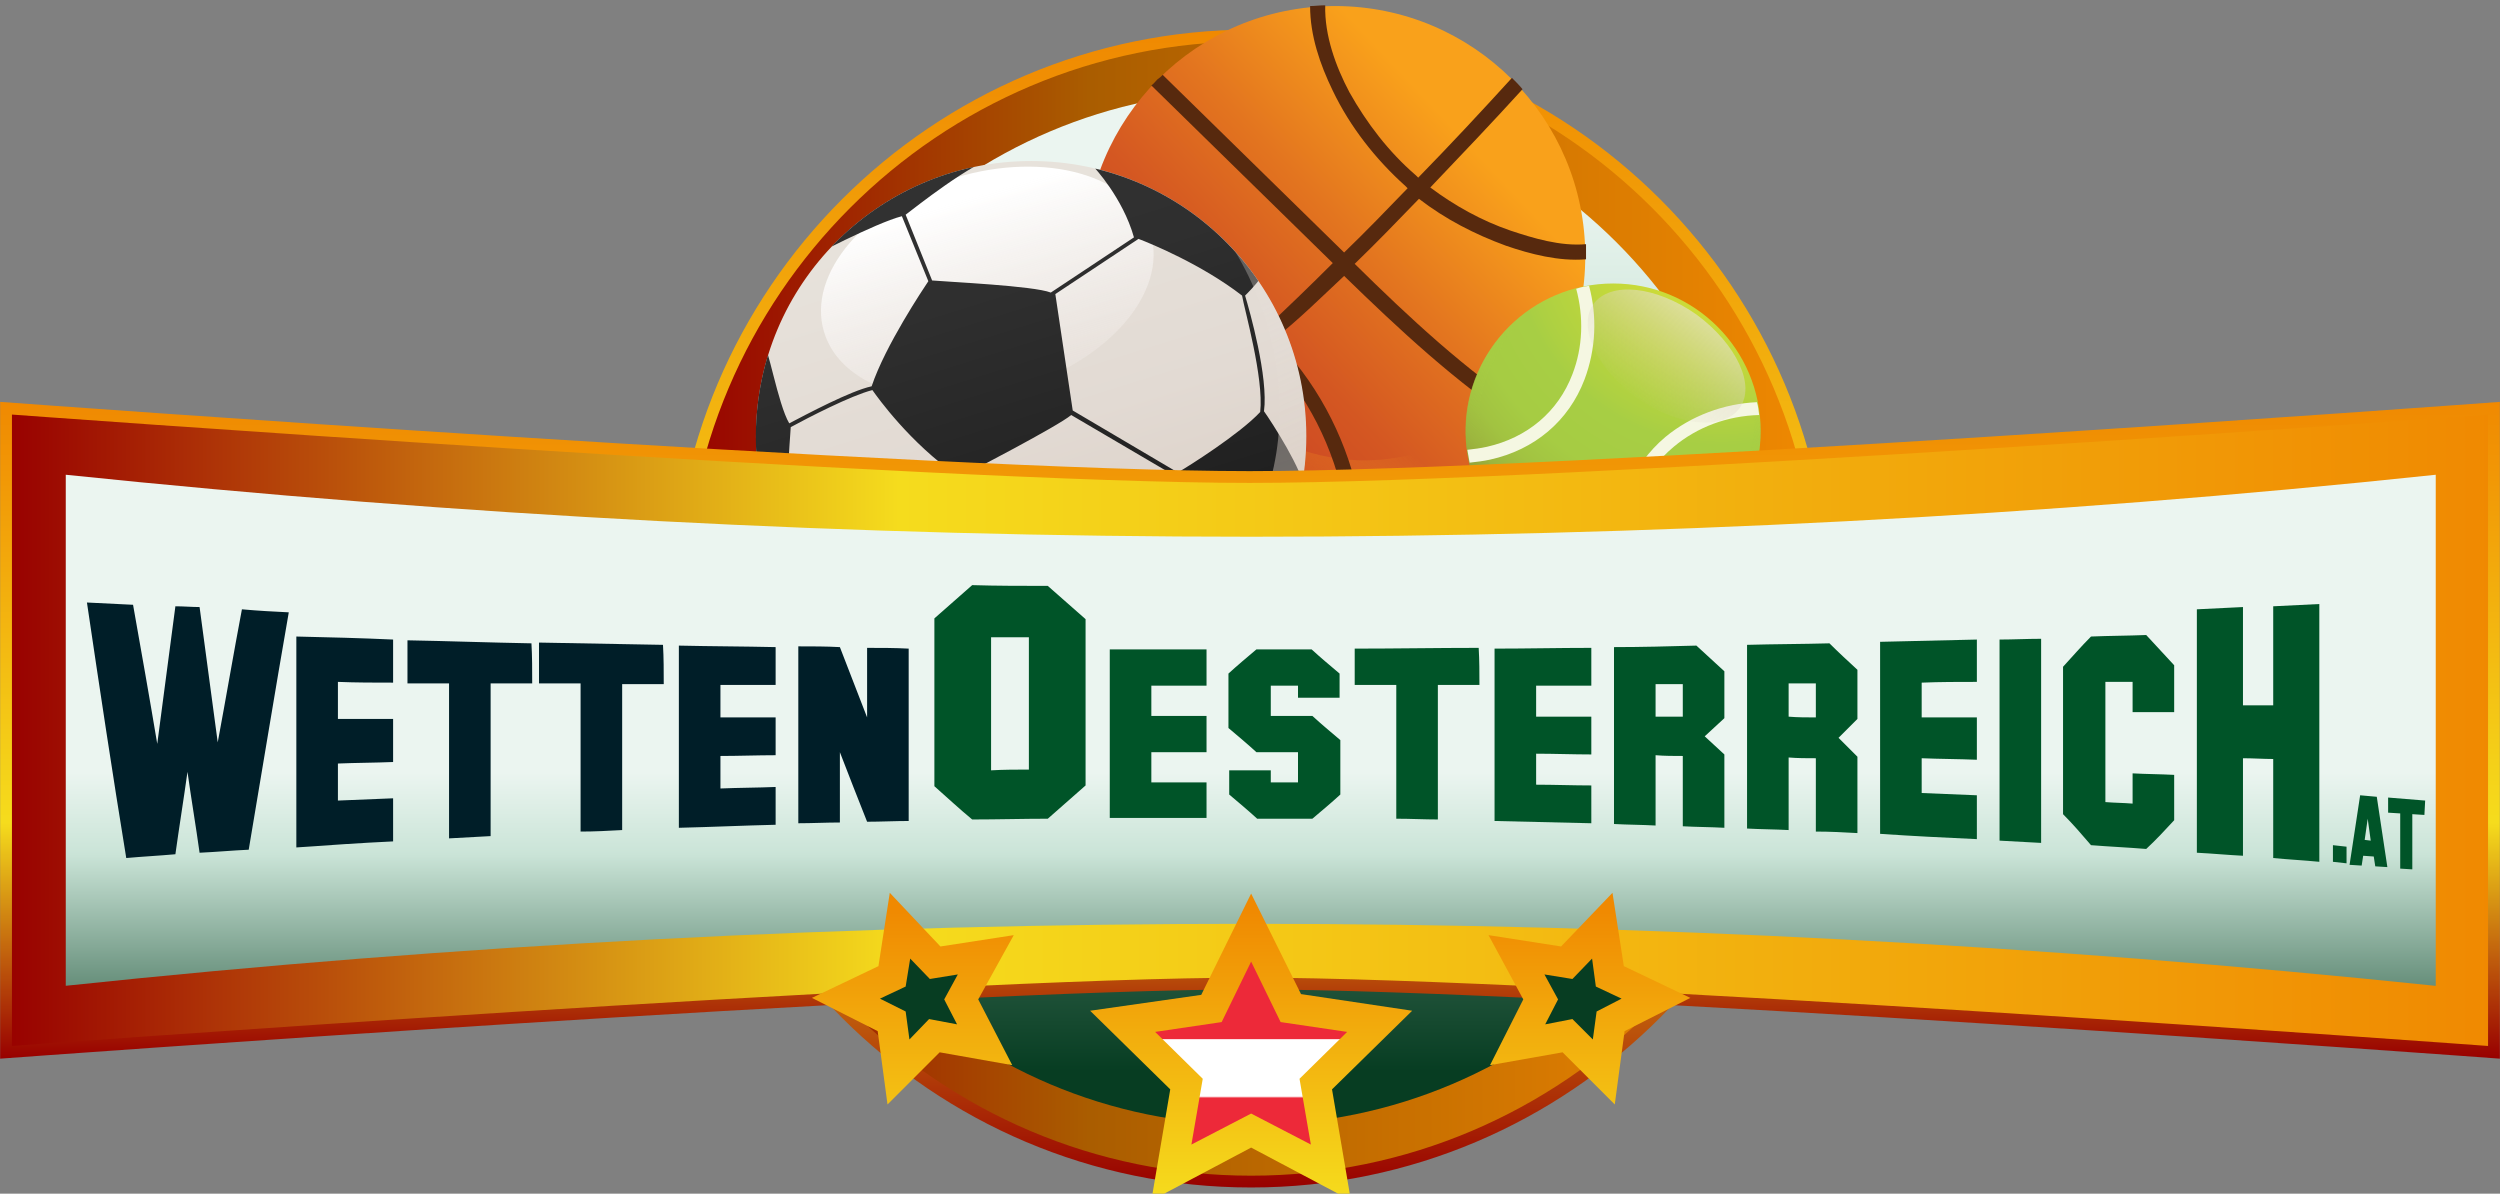 <?xml version="1.0" encoding="utf-8"?>
<!-- Generator: Adobe Illustrator 25.0.0, SVG Export Plug-In . SVG Version: 6.00 Build 0)  -->
<svg version="1.1" id="Layer_1" xmlns="http://www.w3.org/2000/svg" xmlns:xlink="http://www.w3.org/1999/xlink" x="0px" y="0px"
	 viewBox="0 0 330.7 157.9" style="enable-background:new 0 0 330.7 157.9;" xml:space="preserve">
<rect x="0" y="0" width="330.7" height="157.9" fill="#808080" stroke="none"/>
<style type="text/css">
	.st0{fill:url(#SVGID_1_);stroke:url(#SVGID_2_);stroke-width:1.561;stroke-miterlimit:10;}
	.st1{fill:url(#SVGID_3_);}
	.st2{fill:url(#SVGID_4_);}
	.st3{fill:url(#SVGID_5_);}
	.st4{fill:#57290E;}
	.st5{fill:url(#SVGID_6_);}
	.st6{fill:url(#SVGID_7_);}
	.st7{clip-path:url(#SVGID_9_);}
	.st8{fill:#333333;}
	.st9{fill:url(#SVGID_10_);}
	.st10{opacity:0.5;fill:url(#SVGID_11_);enable-background:new    ;}
	.st11{fill:url(#SVGID_12_);}
	.st12{fill:url(#SVGID_13_);}
	.st13{fill:#F5F7E2;}
	.st14{fill:url(#SVGID_14_);}
	.st15{fill:url(#SVGID_15_);stroke:url(#SVGID_16_);stroke-width:1.561;stroke-miterlimit:10;}
	.st16{fill:url(#SVGID_17_);}
	.st17{fill:#001E28;}
	.st18{fill:#005428;}
	.st19{fill:url(#SVGID_18_);}
	.st20{fill:url(#SVGID_19_);}
	.st21{fill:url(#SVGID_20_);}
	.st22{fill:#073D22;}
	.st23{fill:url(#SVGID_21_);}
</style>
<g id="logo-white-dark-back">
	<g>
		<g>
			
				<linearGradient id="SVGID_1_" gradientUnits="userSpaceOnUse" x1="89.7" y1="77.39" x2="241.3" y2="77.39" gradientTransform="matrix(1 0 0 -1 0 157.89)">
				<stop  offset="0" style="stop-color:#980000"/>
				<stop  offset="0.359" style="stop-color:#AA5D00"/>
				<stop  offset="1" style="stop-color:#F08901"/>
			</linearGradient>
			
				<linearGradient id="SVGID_2_" gradientUnits="userSpaceOnUse" x1="165.5" y1="0.809" x2="165.5" y2="153.97" gradientTransform="matrix(1 0 0 -1 0 157.89)">
				<stop  offset="0" style="stop-color:#980000"/>
				<stop  offset="0.359" style="stop-color:#F5DC1D"/>
				<stop  offset="1" style="stop-color:#F08901"/>
			</linearGradient>
			<path class="st0" d="M165.5,156.3c-41.8,0-75.8-34-75.8-75.8s34-75.8,75.8-75.8s75.8,34,75.8,75.8
				C241.3,122.2,207.3,156.3,165.5,156.3z"/>
			
				<linearGradient id="SVGID_3_" gradientUnits="userSpaceOnUse" x1="165.5" y1="16.151" x2="165.5" y2="133.551" gradientTransform="matrix(1 0 0 -1 0 157.89)">
				<stop  offset="0" style="stop-color:#073D22"/>
				<stop  offset="0.759" style="stop-color:#CAE4D7"/>
				<stop  offset="1" style="stop-color:#EBF5F0"/>
			</linearGradient>
			<path class="st1" d="M165.5,148.8c-37.7,0-68.4-30.7-68.4-68.4S127.8,12,165.5,12s68.4,30.7,68.4,68.4
				C233.8,118.1,203.2,148.8,165.5,148.8z"/>
		</g>
		<g>
			
				<linearGradient id="SVGID_4_" gradientUnits="userSpaceOnUse" x1="549.573" y1="661.171" x2="546.63" y2="585.63" gradientTransform="matrix(0.711 0.703 0.703 -0.711 -641.767 82.999)">
				<stop  offset="0.367" style="stop-color:#F9A11B"/>
				<stop  offset="0.626" style="stop-color:#E3751F"/>
				<stop  offset="0.837" style="stop-color:#D45722"/>
				<stop  offset="0.957" style="stop-color:#CF4C23"/>
			</linearGradient>
			<circle class="st2" cx="176.6" cy="33.9" r="33.1"/>
			
				<linearGradient id="SVGID_5_" gradientUnits="userSpaceOnUse" x1="545.339" y1="633.422" x2="550.735" y2="578.973" gradientTransform="matrix(0.711 0.703 0.703 -0.711 -641.767 82.999)">
				<stop  offset="0.678" style="stop-color:#F9A11B;stop-opacity:0"/>
				<stop  offset="0.8" style="stop-color:#E3751F;stop-opacity:0.439"/>
				<stop  offset="0.9" style="stop-color:#D45722;stop-opacity:0.797"/>
				<stop  offset="0.957" style="stop-color:#CF4C23"/>
			</linearGradient>
			<path class="st3" d="M153.1,10.7c-12.9,13-12.7,34,0.3,46.8c13,12.9,34,12.7,46.8-0.3c3.6-3.7,6.2-7.9,7.8-12.5
				c-8.5,10.6-20.4,19.2-34.6,15.2c-13.5-3.8-25.6-18-24.4-32.4c0.6-6.9,3.4-13.3,8.1-18.4c1.6-1.8,3.3-3.4,5.2-4.9
				C158.9,5.8,155.8,7.9,153.1,10.7z"/>
			<path class="st4" d="M177.8,36.5c7.3,7.1,14.8,14.1,23.3,19.7c0.5-0.5,0.9-1,1.3-1.6c-8.5-5.6-16-12.6-23.2-19.7
				c2.9-2.8,5.7-5.7,8.5-8.6c3.5,2.7,7.4,4.7,11.5,6.2c3.2,1.1,7,2.1,10.6,1.8c0-0.7,0-1.4,0-2c-3.4,0.3-7-0.8-10-1.8
				c-3.8-1.3-7.4-3.3-10.6-5.7c4.1-4.3,8.2-8.6,12.2-13c-0.4-0.5-0.9-1-1.4-1.5l0,0c-4.1,4.5-8.2,8.9-12.4,13.2
				c-0.1-0.1-0.2-0.2-0.3-0.3c-3.6-3.1-6.5-6.9-8.8-11c-1.8-3.4-3.3-7.5-3.2-11.5c-0.7,0-1.4,0.1-2,0.1c0,3.9,1.3,7.7,3,11.2
				c2.3,4.8,5.7,9.1,9.6,12.6c0.1,0.1,0.2,0.2,0.3,0.3c-2.8,2.9-5.5,5.7-8.4,8.5c-8-7.8-16-15.7-24-23.5c-0.2,0.2-0.4,0.4-0.7,0.6
				c-0.3,0.3-0.5,0.6-0.8,0.8c8,7.8,16,15.7,24,23.5c-2.9,2.9-5.9,5.8-8.9,8.6c-6.5-6-15.1-9.7-23.9-10.7c0,0.7,0,1.4,0,2
				c8.3,1,16.1,4.5,22.3,10.1c-4.3,4-8.6,8-13,12c0.1,0.2,0.3,0.3,0.4,0.5c0.3,0.3,0.7,0.7,1,1c4.4-3.9,8.7-7.9,13-12
				c0.1,0.1,0.2,0.2,0.3,0.3c5.4,5.5,9,12.7,10.4,20.2c0.7,0,1.4-0.1,2-0.2c-1.5-7.8-5.1-15.1-10.6-21c-0.2-0.3-0.5-0.5-0.7-0.8
				C171.9,42.2,174.8,39.3,177.8,36.5L177.8,36.5z"/>
		</g>
		<g>
			
				<linearGradient id="SVGID_6_" gradientUnits="userSpaceOnUse" x1="63.041" y1="162.798" x2="75.223" y2="44.251" gradientTransform="matrix(0.98 -0.2 -0.2 -0.98 83.631 154.765)">
				<stop  offset="0" style="stop-color:#E9E4DE"/>
				<stop  offset="0.399" style="stop-color:#E7E2DB"/>
				<stop  offset="0.653" style="stop-color:#E2DAD3"/>
				<stop  offset="0.866" style="stop-color:#DACEC4"/>
				<stop  offset="0.995" style="stop-color:#D2C3B7"/>
			</linearGradient>
			<circle class="st5" cx="136.4" cy="57.7" r="36.4"/>
			
				<linearGradient id="SVGID_7_" gradientUnits="userSpaceOnUse" x1="49.812" y1="66.385" x2="49.371" y2="-5.402" gradientTransform="matrix(0.958 -0.288 -0.288 -0.958 98.807 104.301)">
				<stop  offset="0" style="stop-color:#FFFFFF"/>
				<stop  offset="0.426" style="stop-color:#E7DFD9;stop-opacity:0.572"/>
				<stop  offset="0.779" style="stop-color:#D8CBC0;stop-opacity:0.216"/>
				<stop  offset="0.995" style="stop-color:#D2C3B7;stop-opacity:0"/>
			</linearGradient>
			<path class="st6" d="M152.2,30.9c2.3,7.7-5.5,16.8-17.4,20.4c-12,3.6-23.5,0.3-25.8-7.4s5.5-16.8,17.4-20.4
				S149.9,23.2,152.2,30.9z"/>
			<g>
				<g>
					<defs>
						
							<ellipse id="SVGID_8_" transform="matrix(0.109 -0.994 0.994 0.109 64.161 186.989)" cx="136.4" cy="57.7" rx="36.4" ry="36.4"/>
					</defs>
					<clipPath id="SVGID_9_">
						<use xlink:href="#SVGID_8_"  style="overflow:visible;"/>
					</clipPath>
					<g class="st7">
						<path class="st8" d="M114.8,82.4c-4.5-2.3-10.3-9.9-10.5-10.3l0.4-0.3c0.1,0.1,6,7.9,10.4,10.1L114.8,82.4z"/>
						
							<linearGradient id="SVGID_10_" gradientUnits="userSpaceOnUse" x1="65.843" y1="133.606" x2="73.401" y2="60.053" gradientTransform="matrix(0.98 -0.2 -0.2 -0.98 83.631 154.765)">
							<stop  offset="0" style="stop-color:#333333"/>
							<stop  offset="0.398" style="stop-color:#2F2F2F"/>
							<stop  offset="0.833" style="stop-color:#212121"/>
							<stop  offset="0.984" style="stop-color:#1B1B1B"/>
						</linearGradient>
						<path class="st9" d="M144.4,20.7l0.3,1.4c0,0,3.8,4,5.3,9.3l-11,7.3c-2.3-0.9-13.5-1.4-15.7-1.6l-3.5-8.7
							c1.2-0.9,8.7-6.9,12.3-7.8c0,0-18.6,0.2-25.2,13.6c0,0,8.9-4.7,12.4-5.6l3.5,8.6c-0.6,0.9-5.7,8.5-7.5,13.9
							c-2.8,0.6-8.6,3.7-10.9,4.9c-1.5-2.5-2.9-10.8-3.4-10.3c-1.7,1.4-1.8,21.5-0.9,23.6s4.3,2.7,4.3,2.7
							c-0.7-4.3,0.1-13.9,0.2-15.5c2.2-1.2,8-4.2,10.8-4.9c0.7,1,5,7,11.2,11.3c-0.2,1.8-1.1,11.7-1,15.5
							c-3.2,1.5-10.7,3.8-10.7,3.8c0.3,2.3,8.1,11.6,8.1,11.6s12.7,3,14.5,1c1.6-1.7,3-7.1,3.4-8.5c2.8-1.4,10.9-5.7,13.9-8.1l0,0
							c0.6,0.5,10.9,0.7,10.9,0.7c2.9-2.6,6.9-14,6.9-14c-0.2-2.6-4.4-9.1-5.4-10.5c0.6-4.5-1.9-13.3-2.5-15.3
							c0.8-0.8,3.5-3.5,3.6-5.7C168.3,31.1,144.4,20.7,144.4,20.7z M154.6,77.8c-2.6,2.3-11.1,6.7-13.9,8.2
							c-4.6-1.5-13.5-6.9-14.7-7.6c-0.1-3.7,0.8-13.4,1-15.3c1.5-0.8,12.9-6.7,14.7-8.2l13.8,8.1C156.1,66,154.6,75.4,154.6,77.8z
							 M166.7,54.5c-2.7,2.9-9.5,7.2-10.9,8l-13.9-8.2c-0.3-2.1-2-13.3-2.3-15.4l0,0l11-7.3c1.6,0.6,8.4,3.4,13.7,7.5
							C164.6,40.9,167.2,50,166.7,54.5z"/>
					</g>
				</g>
			</g>
			
				<linearGradient id="SVGID_11_" gradientUnits="userSpaceOnUse" x1="57.48" y1="146.359" x2="77.629" y2="54.52" gradientTransform="matrix(0.98 -0.2 -0.2 -0.98 83.631 154.765)">
				<stop  offset="0" style="stop-color:#E9E4DE;stop-opacity:0"/>
				<stop  offset="0.519" style="stop-color:#E8E2DC;stop-opacity:0.522"/>
				<stop  offset="0.722" style="stop-color:#E4DCD5;stop-opacity:0.726"/>
				<stop  offset="0.869" style="stop-color:#DDD2C9;stop-opacity:0.874"/>
				<stop  offset="0.99" style="stop-color:#D3C4B8;stop-opacity:0.995"/>
				<stop  offset="0.995" style="stop-color:#D2C3B7"/>
			</linearGradient>
			<path class="st10" d="M163.4,33.3c5.1,8.4,7.1,19.1,5.1,28.4c-2.9,14.1-14.4,22-28.2,23.9c-9.1,1.3-18.8-0.2-27-4.5
				c-6.2-3.2-10.2-9-12.5-15.5c4.3,19.3,23.3,31.7,42.8,27.7c19.7-4,32.4-23.2,28.4-42.9C170.7,43.8,167.6,38,163.4,33.3z"/>
		</g>
		<g>
			
				<radialGradient id="SVGID_12_" cx="276.451" cy="506.011" r="47.799" gradientTransform="matrix(0.813 0.582 0.582 -0.813 -291.566 281.821)" gradientUnits="userSpaceOnUse">
				<stop  offset="0" style="stop-color:#D3DE36"/>
				<stop  offset="0.17" style="stop-color:#CFDC37"/>
				<stop  offset="0.35" style="stop-color:#C2D83B"/>
				<stop  offset="0.536" style="stop-color:#ADD042"/>
				<stop  offset="0.577" style="stop-color:#A7CE44"/>
				<stop  offset="0.728" style="stop-color:#A6CC43"/>
				<stop  offset="0.818" style="stop-color:#A2C341"/>
				<stop  offset="0.891" style="stop-color:#9CB53E"/>
				<stop  offset="0.955" style="stop-color:#93A139"/>
				<stop  offset="0.968" style="stop-color:#919C38"/>
			</radialGradient>
			<circle class="st11" cx="213.4" cy="57" r="19.5"/>
			
				<radialGradient id="SVGID_13_" cx="270.839" cy="505.201" r="45.674" gradientTransform="matrix(0.813 0.582 0.582 -0.813 -291.566 281.821)" gradientUnits="userSpaceOnUse">
				<stop  offset="0" style="stop-color:#D3DE36;stop-opacity:0"/>
				<stop  offset="0.17" style="stop-color:#CFDC37;stop-opacity:0"/>
				<stop  offset="0.35" style="stop-color:#C2D83B;stop-opacity:0"/>
				<stop  offset="0.536" style="stop-color:#ADD042;stop-opacity:0"/>
				<stop  offset="0.577" style="stop-color:#A7CE44;stop-opacity:0"/>
				<stop  offset="0.728" style="stop-color:#A6CC43;stop-opacity:0.388"/>
				<stop  offset="0.818" style="stop-color:#A2C341;stop-opacity:0.616"/>
				<stop  offset="0.891" style="stop-color:#9CB53E;stop-opacity:0.803"/>
				<stop  offset="0.955" style="stop-color:#93A139;stop-opacity:0.966"/>
				<stop  offset="0.968" style="stop-color:#919C38"/>
			</radialGradient>
			<path class="st12" d="M231.7,50.5c0.8,5.6,0.5,11.1-3.3,16c-4.1,5.3-10.9,8.3-17.6,6.8c-4.6-1-8-3.4-10.9-7
				c-4.1-5-5.5-12.1-2.6-18c1.7-3.6,4.5-6.6,8-8.6c1-0.6,2.1-1.1,3.2-1.5c-4.3,1.1-8.2,3.6-11,7.5c-6.3,8.7-4.2,20.9,4.5,27.2
				s20.9,4.2,27.2-4.5C233.1,63,233.8,56.3,231.7,50.5z"/>
			<path class="st13" d="M210.2,37.8c-0.6,0.1-1.1,0.2-1.7,0.4c1,3.7,0.9,7.7-0.5,11.3c-1.9,5-6,8.4-11.3,9.6
				c-0.9,0.2-1.7,0.3-2.6,0.4c0.1,0.6,0.2,1.1,0.3,1.7c0.9-0.1,1.8-0.2,2.7-0.4c5.9-1.3,10.4-5.1,12.5-10.6
				C211.1,46.2,211.3,41.9,210.2,37.8z"/>
			<path class="st13" d="M216,72.9c-0.6-5.5,1.3-10.4,5.4-13.8c3.1-2.6,7.1-4.1,11.3-4.2c-0.1-0.6-0.1-1.1-0.3-1.7
				c-4.4,0.2-8.7,1.8-12.1,4.6c-4.5,3.8-6.7,9.3-6,15.3c0.1,1.1,0.3,2.2,0.6,3.3c0.6,0,1.1-0.1,1.7-0.2
				C216.4,75.1,216.2,74.1,216,72.9z"/>
			
				<linearGradient id="SVGID_14_" gradientUnits="userSpaceOnUse" x1="279.798" y1="514.588" x2="279.594" y2="481.316" gradientTransform="matrix(0.813 0.582 0.582 -0.813 -291.566 281.821)">
				<stop  offset="0" style="stop-color:#FFFFFF"/>
				<stop  offset="0.531" style="stop-color:#EBE5DF;stop-opacity:0.65"/>
				<stop  offset="0.585" style="stop-color:#E7E0D9;stop-opacity:0.574"/>
				<stop  offset="0.836" style="stop-color:#D8CBC0;stop-opacity:0.217"/>
				<stop  offset="0.989" style="stop-color:#D2C3B7;stop-opacity:0"/>
			</linearGradient>
			<path class="st14" d="M230.1,54c-2.2,3-8.2,2.4-13.6-1.4c-5.3-3.8-7.9-9.4-5.7-12.4s8.2-2.4,13.6,1.4
				C229.7,45.5,232.3,51,230.1,54z"/>
		</g>
		<g>
			<linearGradient id="SVGID_15_" gradientUnits="userSpaceOnUse" x1="0.801" y1="96.6" x2="329.899" y2="96.6">
				<stop  offset="0" style="stop-color:#980000"/>
				<stop  offset="0.359" style="stop-color:#F5DC1D"/>
				<stop  offset="1" style="stop-color:#F08901"/>
			</linearGradient>
			<linearGradient id="SVGID_16_" gradientUnits="userSpaceOnUse" x1="165.35" y1="140.003" x2="165.35" y2="53.197">
				<stop  offset="0" style="stop-color:#980000"/>
				<stop  offset="0.359" style="stop-color:#F5DC1D"/>
				<stop  offset="1" style="stop-color:#F08901"/>
			</linearGradient>
			<path class="st15" d="M329.9,139.2c0,0-123.4-9.1-164.5-9.1S0.8,139.2,0.8,139.2V54c0,0,123.3,9.1,164.5,9.1S329.9,54,329.9,54
				V139.2z"/>
			
				<linearGradient id="SVGID_17_" gradientUnits="userSpaceOnUse" x1="165.45" y1="10.698" x2="165.45" y2="55.699" gradientTransform="matrix(1 0 0 -1 0 157.89)">
				<stop  offset="0" style="stop-color:#073D22"/>
				<stop  offset="0.759" style="stop-color:#CAE4D7"/>
				<stop  offset="1" style="stop-color:#EBF5F0"/>
			</linearGradient>
			<path class="st16" d="M322.1,130.4c-51.9-5.4-104.5-8.2-156.7-8.2s-104.8,2.7-156.7,8.2V62.8c52,5.4,104.7,8.2,156.8,8.2
				s104.8-2.7,156.7-8.2v67.6H322.1z"/>
		</g>
	</g>
	<g>
		<g>
			<path class="st17" d="M38.2,81c-1.8,10.3-3.5,20.8-5.3,31.4c-2.2,0.1-4.3,0.3-6.5,0.4c-0.5-3.6-1.1-7.1-1.6-10.7
				c-0.5,3.6-1.1,7.3-1.6,10.9c-2.2,0.2-4.3,0.3-6.5,0.5c-1.8-11-3.5-22.3-5.2-33.8c2,0.1,4,0.2,6.1,0.3c1.1,6.2,2.2,12.4,3.2,18.4
				c0.8-6.1,1.6-12.2,2.4-18.2c1.1,0,2.2,0.1,3.2,0.1c0.8,6,1.6,12,2.4,17.9c1.1-5.9,2.1-11.8,3.2-17.6C34.2,80.8,36.2,80.9,38.2,81
				z"/>
			<path class="st17" d="M52,111.3c-4.3,0.2-8.5,0.5-12.8,0.8c0-9.3,0-18.6,0-27.9c4.3,0.1,8.5,0.2,12.8,0.4c0,1.9,0,3.8,0,5.7
				c-2.4,0-4.9,0-7.3-0.1c0,1.6,0,3.3,0,4.9c2.4,0,4.9,0,7.3,0c0,1.9,0,3.8,0,5.7c-2.4,0.1-4.9,0.1-7.3,0.2c0,1.6,0,3.3,0,4.9
				c2.4-0.1,4.9-0.2,7.3-0.3C52,107.4,52,109.3,52,111.3z"/>
			<path class="st17" d="M70.4,90.4c-1.8,0-3.6,0-5.5,0c0,6.7,0,13.5,0,20.2c-1.8,0.1-3.6,0.2-5.5,0.3c0-6.8,0-13.7,0-20.5
				c-1.8,0-3.6,0-5.5,0c0-1.9,0-3.8,0-5.7c5.5,0.1,10.9,0.3,16.4,0.4C70.4,86.8,70.4,88.6,70.4,90.4z"/>
			<path class="st17" d="M87.8,90.5c-1.8,0-3.7,0-5.5,0c0,6.4,0,12.9,0,19.3c-1.8,0.1-3.6,0.2-5.5,0.2c0-6.5,0-13,0-19.6
				c-1.8,0-3.7,0-5.5,0c0-1.8,0-3.6,0-5.4c5.5,0.1,10.9,0.2,16.4,0.3C87.8,87,87.8,88.8,87.8,90.5z"/>
			<path class="st17" d="M102.6,109.1c-4.3,0.1-8.5,0.3-12.8,0.4c0-8,0-16.1,0-24.1c4.3,0.1,8.5,0.1,12.8,0.2c0,1.7,0,3.4,0,5
				c-2.4,0-4.9,0-7.3,0c0,1.4,0,2.9,0,4.3c2.4,0,4.9,0,7.3,0c0,1.7,0,3.4,0,5c-2.4,0-4.9,0.1-7.3,0.1c0,1.4,0,2.8,0,4.3
				c2.4-0.1,4.9-0.1,7.3-0.2C102.6,105.7,102.6,107.4,102.6,109.1z"/>
			<path class="st17" d="M120.2,108.6c-1.8,0-3.7,0.1-5.5,0.1c-1.2-3-2.4-6.1-3.6-9.2c0,3.1,0,6.2,0,9.3c-1.8,0-3.7,0.1-5.5,0.1
				c0-7.8,0-15.6,0-23.4c1.8,0,3.7,0,5.5,0.1c1.2,3.1,2.4,6.2,3.6,9.3c0-3.1,0-6.1,0-9.2c1.8,0,3.7,0,5.5,0.1
				C120.2,93.4,120.2,101,120.2,108.6z"/>
			<path class="st18" d="M143.6,103.9c-1.7,1.5-3.3,2.9-5,4.4c-3.3,0-6.6,0.1-10,0.1c-1.7-1.4-3.3-2.9-5-4.4c0-7.4,0-14.8,0-22.2
				c1.7-1.5,3.3-2.9,5-4.4c3.3,0.1,6.6,0.1,10,0.1c1.7,1.5,3.3,2.9,5,4.4C143.6,89.4,143.6,96.6,143.6,103.9z M136.1,101.8
				c0-5.8,0-11.7,0-17.5c-1.7,0-3.3,0-5,0c0,5.9,0,11.7,0,17.6C132.8,101.8,134.5,101.8,136.1,101.8z"/>
			<path class="st18" d="M159.6,108.2c-4.3,0-8.5,0-12.8,0c0-7.4,0-14.9,0-22.3c4.3,0,8.5,0,12.8,0c0,1.6,0,3.2,0,4.8
				c-2.4,0-4.9,0-7.3,0c0,1.3,0,2.7,0,4c2.4,0,4.9,0,7.3,0c0,1.6,0,3.2,0,4.8c-2.4,0-4.9,0-7.3,0c0,1.3,0,2.6,0,4c2.4,0,4.9,0,7.3,0
				C159.6,105,159.6,106.6,159.6,108.2z"/>
			<path class="st18" d="M177.3,105.1c-1.2,1.1-2.4,2.1-3.7,3.2c-2.4,0-4.9,0-7.3,0c-1.2-1.1-2.4-2.1-3.7-3.2c0-1.1,0-2.1,0-3.2
				c1.8,0,3.7,0,5.5,0c0,0.5,0,1.1,0,1.6c1.2,0,2.4,0,3.6,0c0-1.3,0-2.7,0-4c-1.8,0-3.6,0-5.5,0c-1.2-1.1-2.4-2.1-3.7-3.2
				c0-2.4,0-4.8,0-7.2c1.2-1.1,2.4-2.1,3.7-3.2c2.4,0,4.9,0,7.3,0c1.2,1.1,2.4,2.1,3.7,3.2c0,1.1,0,2.1,0,3.2c-1.8,0-3.7,0-5.5,0
				c0-0.5,0-1.1,0-1.6c-1.2,0-2.4,0-3.6,0c0,1.3,0,2.7,0,4c1.8,0,3.6,0,5.5,0c1.2,1.1,2.4,2.1,3.7,3.2
				C177.3,100.3,177.3,102.7,177.3,105.1z"/>
			<path class="st18" d="M195.7,90.6c-1.8,0-3.7,0-5.5,0c0,5.9,0,11.9,0,17.8c-1.8,0-3.6-0.1-5.5-0.1c0-5.9,0-11.8,0-17.7
				c-1.8,0-3.7,0-5.5,0c0-1.6,0-3.2,0-4.8c5.5,0,10.9-0.1,16.4-0.1C195.7,87.4,195.7,89,195.7,90.6z"/>
			<path class="st18" d="M210.5,108.9c-4.3-0.1-8.5-0.2-12.8-0.3c0-7.6,0-15.2,0-22.8c4.3,0,8.5-0.1,12.8-0.1c0,1.7,0,3.3,0,5
				c-2.4,0-4.9,0-7.3,0c0,1.4,0,2.8,0,4.1c2.4,0,4.9,0,7.3,0c0,1.7,0,3.3,0,5c-2.4,0-4.9-0.1-7.3-0.1c0,1.4,0,2.7,0,4.1
				c2.4,0,4.9,0.1,7.3,0.1C210.5,105.6,210.5,107.2,210.5,108.9z"/>
			<path class="st18" d="M228.1,109.5c-1.8-0.1-3.7-0.1-5.5-0.2c0-3.1,0-6.2,0-9.3c-1.2,0-2.4,0-3.6-0.1c0,3.1,0,6.2,0,9.3
				c-1.8-0.1-3.7-0.1-5.5-0.2c0-7.8,0-15.6,0-23.4c3.6,0,7.3-0.1,10.9-0.2c1.2,1.1,2.4,2.2,3.7,3.4c0,2.1,0,4.1,0,6.2
				c-0.9,0.8-1.7,1.6-2.6,2.4c0.9,0.8,1.7,1.6,2.6,2.4C228.1,103,228.1,106.2,228.1,109.5z M222.6,94.8c0-1.4,0-2.9,0-4.3
				c-1.2,0-2.4,0-3.6,0c0,1.4,0,2.8,0,4.3C220.2,94.8,221.4,94.8,222.6,94.8z"/>
			<path class="st18" d="M245.7,110.2c-1.8-0.1-3.6-0.2-5.5-0.2c0-3.2,0-6.5,0-9.7c-1.2,0-2.4,0-3.6-0.1c0,3.2,0,6.4,0,9.6
				c-1.8-0.1-3.7-0.1-5.5-0.2c0-8.1,0-16.2,0-24.3c3.6-0.1,7.3-0.1,10.9-0.2c1.2,1.2,2.4,2.3,3.7,3.5c0,2.2,0,4.3,0,6.5
				c-0.8,0.8-1.7,1.7-2.5,2.5c0.8,0.8,1.7,1.7,2.5,2.5C245.7,103.5,245.7,106.8,245.7,110.2z M240.2,94.9c0-1.5,0-3,0-4.5
				c-1.2,0-2.4,0-3.6,0c0,1.5,0,2.9,0,4.4C237.8,94.9,239,94.9,240.2,94.9z"/>
			<path class="st18" d="M261.5,111c-4.3-0.2-8.5-0.4-12.8-0.7c0-8.5,0-16.9,0-25.4c4.3-0.1,8.5-0.2,12.8-0.3c0,1.9,0,3.8,0,5.6
				c-2.4,0-4.9,0-7.3,0.1c0,1.5,0,3.1,0,4.6c2.4,0,4.9,0,7.3,0c0,1.9,0,3.8,0,5.6c-2.4-0.1-4.9-0.1-7.3-0.2c0,1.5,0,3.1,0,4.6
				c2.4,0.1,4.9,0.2,7.3,0.3C261.5,107.2,261.5,109.1,261.5,111z"/>
			<path class="st18" d="M270,111.5c-1.8-0.1-3.6-0.2-5.5-0.3c0-8.9,0-17.7,0-26.6c1.8,0,3.6-0.1,5.5-0.1
				C270,93.4,270,102.5,270,111.5z"/>
			<path class="st18" d="M287.6,108.5c-1.2,1.3-2.4,2.6-3.7,3.8c-2.4-0.2-4.8-0.3-7.3-0.5c-1.2-1.4-2.4-2.8-3.7-4.1
				c0-6.5,0-13,0-19.5c1.2-1.3,2.4-2.7,3.7-4c2.4-0.1,4.8-0.1,7.3-0.2c1.2,1.3,2.4,2.6,3.7,4c0,2.1,0,4.1,0,6.2c-1.8,0-3.6,0-5.5,0
				c0-1.3,0-2.7,0-4c-1.2,0-2.4,0-3.6,0c0,5.3,0,10.6,0,15.9c1.2,0.1,2.4,0.1,3.6,0.2c0-1.3,0-2.7,0-4c1.8,0.1,3.6,0.1,5.5,0.2
				C287.6,104.4,287.6,106.4,287.6,108.5z"/>
			<path class="st18" d="M306.8,114c-2-0.2-4.1-0.3-6.1-0.5c0-4.4,0-8.8,0-13.1c-1.3,0-2.7-0.1-4-0.1c0,4.3,0,8.6,0,12.9
				c-2-0.1-4.1-0.3-6.1-0.4c0-10.7,0-21.5,0-32.2c2-0.1,4.1-0.2,6.1-0.3c0,4.3,0,8.6,0,13c1.3,0,2.7,0,4,0c0-4.4,0-8.8,0-13.1
				c2-0.1,4.1-0.2,6.1-0.3C306.8,91.2,306.8,102.6,306.8,114z"/>
		</g>
	</g>
	<g>
		<g>
			<path class="st18" d="M310.4,114.2l-1.8-0.2v-2.2l1.8,0.2V114.2z"/>
			<path class="st18" d="M315.8,114.7l-1.6-0.1l-0.2-1.3l-1.4-0.1l-0.2,1.3l-1.6-0.1l1.4-9.2l2.2,0.2L315.8,114.7z M313.6,111.2
				l-0.4-2.9l-0.4,2.8L313.6,111.2z"/>
			<path class="st18" d="M320.7,107.8l-1.6-0.1v7.3l-1.6-0.1v-7.3l-1.6-0.1v-2l4.9,0.4L320.7,107.8L320.7,107.8z"/>
		</g>
	</g>
	<g>
		<g>
			
				<linearGradient id="SVGID_18_" gradientUnits="userSpaceOnUse" x1="165.5" y1="-0.723" x2="165.5" y2="37.697" gradientTransform="matrix(1 0 0 -1 0 157.89)">
				<stop  offset="0" style="stop-color:#F5DC1D"/>
				<stop  offset="1" style="stop-color:#F08901"/>
			</linearGradient>
			<polygon class="st19" points="165.5,118.2 172.1,131.5 186.8,133.7 176.2,144.1 178.7,158.8 165.5,151.8 152.3,158.8 
				154.8,144.1 144.2,133.7 158.9,131.6 			"/>
			
				<linearGradient id="SVGID_19_" gradientUnits="userSpaceOnUse" x1="165.5" y1="28.519" x2="165.5" y2="1.691" gradientTransform="matrix(1 0 0 -1 0 157.89)">
				<stop  offset="0.299" style="stop-color:#ED2939"/>
				<stop  offset="0.304" style="stop-color:#FFFFFF"/>
				<stop  offset="0.333" style="stop-color:#FFFFFF"/>
				<stop  offset="0.583" style="stop-color:#FFFFFF"/>
				<stop  offset="0.592" style="stop-color:#ED2939"/>
			</linearGradient>
			<polygon class="st20" points="165.5,147.3 157.6,151.4 159.1,142.7 152.8,136.5 161.6,135.2 165.5,127.2 169.4,135.2 
				178.2,136.5 171.9,142.7 173.4,151.4 			"/>
		</g>
		<g>
			<g>
				
					<linearGradient id="SVGID_20_" gradientUnits="userSpaceOnUse" x1="210.25" y1="-0.723" x2="210.25" y2="37.697" gradientTransform="matrix(1 0 0 -1 0 157.89)">
					<stop  offset="0" style="stop-color:#F5DC1D"/>
					<stop  offset="1" style="stop-color:#F08901"/>
				</linearGradient>
				<polygon class="st21" points="213.3,118.1 214.8,127.8 223.6,132 214.9,136.4 213.6,146.1 206.7,139.2 197.1,140.9 201.5,132.2 
					196.9,123.7 206.5,125.2 				"/>
				<polygon class="st22" points="208,134.8 204.4,135.5 206.1,132.2 204.3,128.9 208,129.5 210.6,126.8 211.1,130.5 214.5,132.1 
					211.2,133.8 210.7,137.5 				"/>
			</g>
			<g>
				
					<linearGradient id="SVGID_21_" gradientUnits="userSpaceOnUse" x1="120.75" y1="-0.723" x2="120.75" y2="37.697" gradientTransform="matrix(1 0 0 -1 0 157.89)">
					<stop  offset="0" style="stop-color:#F5DC1D"/>
					<stop  offset="1" style="stop-color:#F08901"/>
				</linearGradient>
				<polygon class="st23" points="117.7,118.1 116.2,127.8 107.4,132 116.1,136.4 117.4,146.1 124.3,139.2 133.9,140.9 129.4,132.2 
					134.1,123.7 124.4,125.2 				"/>
				<polygon class="st22" points="119.8,133.8 116.4,132.1 119.8,130.5 120.4,126.8 123,129.5 126.7,128.9 124.9,132.2 126.6,135.5 
					122.9,134.8 120.3,137.5 				"/>
			</g>
		</g>
	</g>
</g>
</svg>
